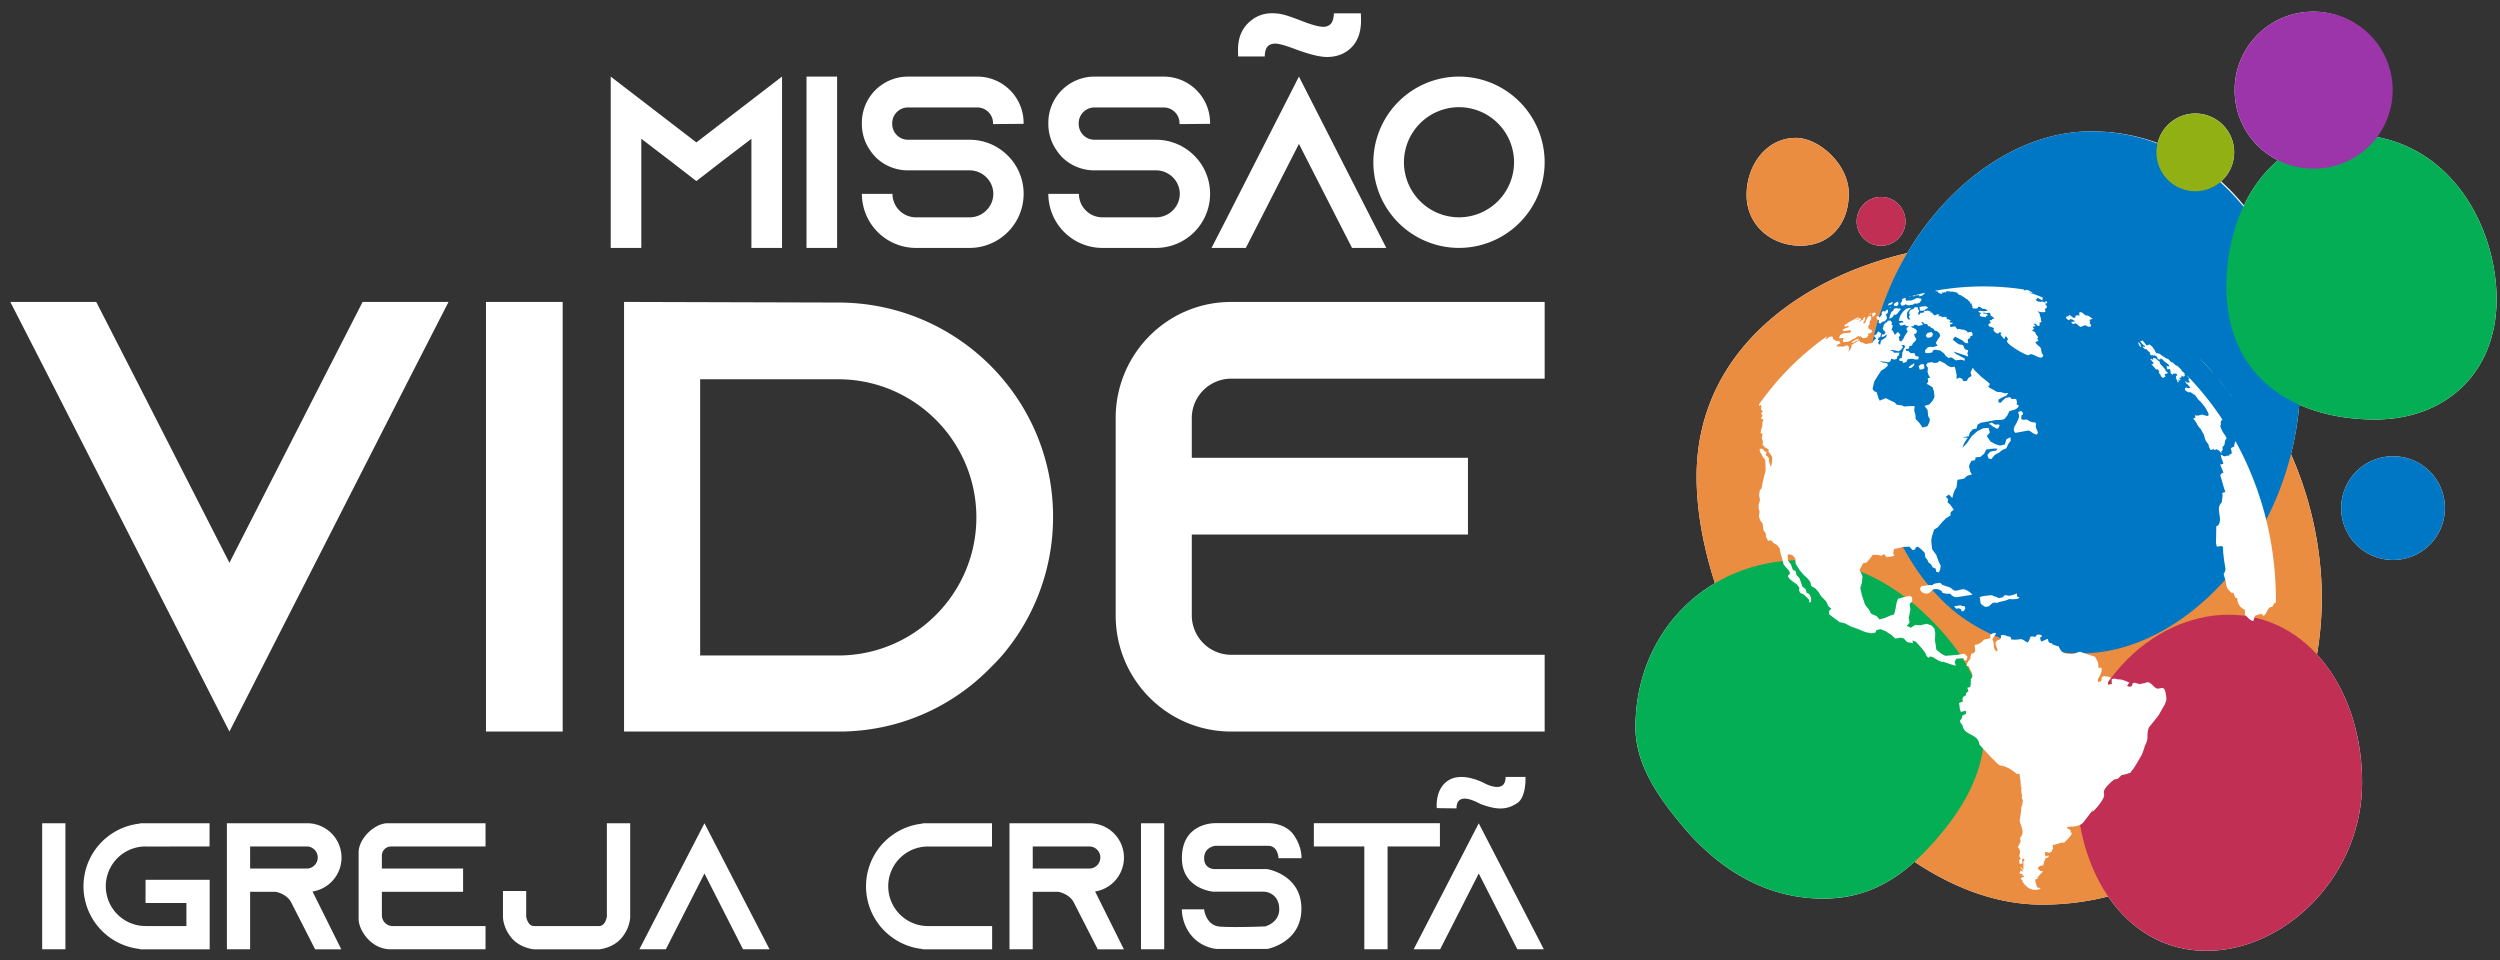 <svg xmlns="http://www.w3.org/2000/svg" width="164" height="63" fill="none"><rect width="100%" height="100%" fill="#333333" stroke="none"/><path fill="#fff" d="m45.682 9.342-5.619-4.318v11.239h2.007v-7.16l1.974 1.508 1.638 1.268 1.637-1.268 1.974-1.508v7.16h2.009V5.023l-5.62 4.319Zm9.232 6.921V5.023h-2.007v11.24h2.007Zm12.235-8.14v-.064a3.041 3.041 0 0 0-3.034-3.034h-4.56a3.027 3.027 0 0 0-3.017 3.034v.064c0 .643.192 1.237.53 1.719.113.177.242.336.387.481a2.994 2.994 0 0 0 2.102.852h4.047c.85 0 1.557.69 1.557 1.541s-.706 1.541-1.557 1.541h-3.516c-.851 0-1.541-.69-1.541-1.541H56.54a3.55 3.55 0 0 0 3.548 3.548h3.516a3.55 3.55 0 0 0 2.746-5.796c-.05-.049-.08-.096-.13-.145a3.527 3.527 0 0 0-2.616-1.155h-4.047A1.034 1.034 0 0 1 58.53 8.14v-.064c0-.561.466-1.027 1.027-1.027h4.56c.56 0 1.026.466 1.026 1.027v.064l2.007-.017-.001-.001Zm12.233-.063a3.041 3.041 0 0 0-3.034-3.035h-4.559a3.027 3.027 0 0 0-3.018 3.034v.064c0 .643.192 1.237.53 1.719.112.177.24.336.385.481a2.995 2.995 0 0 0 2.103.852h4.046c.852 0 1.558.69 1.558 1.541s-.707 1.541-1.558 1.541H72.32c-.852 0-1.542-.69-1.542-1.541h-2.007a3.55 3.55 0 0 0 3.549 3.548h3.515a3.55 3.55 0 0 0 2.746-5.796c-.049-.049-.08-.096-.129-.145a3.527 3.527 0 0 0-2.617-1.155H71.79a1.034 1.034 0 0 1-1.027-1.027v-.064c0-.561.466-1.027 1.027-1.027h4.559c.561 0 1.027.466 1.027 1.027v.064l2.007-.017V8.06Zm10.532 6.196L85.21 5.024l-4.703 9.232-1.03 2.007h2.249l1.028-2.007L85.21 9.44l2.457 4.816 1.026 2.007h2.248l-1.027-2.007Zm5.796-9.232a5.625 5.625 0 0 0-5.618 5.62 5.625 5.625 0 0 0 5.618 5.619 5.626 5.626 0 0 0 5.619-5.619 5.627 5.627 0 0 0-5.619-5.62Zm0 9.232a3.617 3.617 0 0 1-3.611-3.612 3.618 3.618 0 0 1 3.611-3.613 3.617 3.617 0 0 1 3.612 3.613 3.616 3.616 0 0 1-3.612 3.612ZM87.505.873h1.766c.008.18.012.334.012.464 0 .764-.209 1.354-.627 1.773-.417.418-.954.628-1.61.628-.477 0-1.2-.182-2.168-.547-.589-.22-.994-.33-1.217-.33-.223 0-.384.062-.503.185-.119.124-.182.344-.19.66h-1.744a8.731 8.731 0 0 1-.011-.433c0-.736.22-1.32.66-1.753.439-.433.961-.65 1.563-.65.26 0 .506.028.738.083.23.055.657.202 1.279.443.622.24 1.074.361 1.357.361a.647.647 0 0 0 .487-.19c.124-.127.192-.36.207-.695l.001.001ZM23.787 19.808l-2.576 5.032-6.16 12.079-6.16-12.079-2.577-5.032H.678l2.576 5.032 11.797 23.15 11.796-23.15 2.576-5.032h-5.636ZM36.912 47.99V19.808H31.88V47.99h5.032Zm4.027 0H55.03c3.866 0 7.368-1.57 9.904-4.147.282-.282.563-.563.806-.847a13.977 13.977 0 0 0 3.341-9.098c0-7.77-6.321-14.051-14.092-14.051l-14.051-.041V47.99Zm4.992-23.11h9.06c4.991 0 9.059 4.067 9.059 9.06 0 4.994-4.066 9.06-9.06 9.06h-9.06V24.88Zm34.826-.04h20.573v-5.032H80.757c-4.188 0-7.568 3.422-7.568 7.609V40.38c0 4.188 3.382 7.609 7.568 7.609h20.573v-5.033H80.757a2.594 2.594 0 0 1-2.576-2.576v-5.314h18.117v-5.033H78.18v-2.617a2.594 2.594 0 0 1 2.576-2.577ZM4.291 54.005H2.767v8.269h1.524v-8.27Zm90.168-.003h-8.27v1.527h3.31v6.745h1.526v-6.745h3.434v-1.527Zm-18.086.003h-1.524v8.269h1.523v-8.27Zm-30.16.002-4.271 8.267h1.737l2.534-4.973 2.53 4.973h1.74l-4.27-8.267Zm50.794 0-4.27 8.267h1.737l2.533-4.973 2.531 4.973h1.738l-4.269-8.267Zm-65.157-.002h-6.422c-.857 0-1.902 1.005-1.902 1.914v4.362c0 .75.829 1.993 2.09 1.993h6.234V60.75h-6.089a.71.71 0 0 1-.71-.71v-1.538h5.328v-1.524H25.05v-.848a.6.6 0 0 1 .6-.6h6.2v-1.525Zm-18.104 3.71H9.548v1.524h2.681v1.509H9.604c-.02-.002-.037 0-.054 0a2.61 2.61 0 0 1 0-5.22c.02 0 .037.003.054.003l4.143-.002v-1.524h-4.56v.021a4.136 4.136 0 0 0 0 8.228v.022h4.568v-4.559h-.009v-.002Zm51.336 3.035h-4.15c-.019-.002-.036 0-.054 0a2.61 2.61 0 0 1 0-5.22c.02 0 .038.003.055.003l4.142-.002v-1.524h-4.559v.022a4.136 4.136 0 0 0 0 8.227v.022h4.568v-1.524l-.002-.004Zm-44.577-2.267a2.253 2.253 0 0 0-.364-4.478c-.015 0-.03 0-.046.002l-5.21-.002v8.269h1.523V58.5h1.664s.745.116 1.042.72l1.56 3.056h1.715l-1.878-3.774s-.008-.015-.006-.015v-.004Zm-4.097-2.954h3.687v.006c.024-.002.046-.006.07-.006a.725.725 0 0 1 0 1.447c-.024 0-.046-.004-.07-.006v.006h-3.687V55.53Zm55.434 2.954a2.253 2.253 0 0 0-.41-4.476l-5.21-.002v8.269h1.524V58.5h1.663s.746.116 1.042.72l1.561 3.056h1.714l-1.877-3.774s-.009-.015-.007-.015v-.004Zm-4.094-2.954h3.687v.006c.023-.002.045-.006.07-.006a.725.725 0 0 1 0 1.447c-.025 0-.046-.004-.07-.006v.006h-3.687V55.53Zm-27.936-1.524v6.128s-.094.615-.502.615h-4.29c-.408 0-.501-.615-.501-.615v-1.685h-1.524v1.685s-.02.684.55 1.378c.568.693 1.477.763 1.477.763h4.313c.133-.018.935-.129 1.456-.763.569-.694.55-1.378.55-1.378v-6.128h-1.529ZM83.87 56.3s-.015-.815-.678-.815h-3.473s-.728.076-.728.815c0 .74.713.713.713.713h3.42s2.248.35 2.248 2.597c0 2.248-2.241 2.642-2.241 2.642h-3.318s-.944-.052-1.631-.852c-.687-.8-.652-1.749-.652-1.749h1.457s.113 1.062 1.03 1.134c.919.072 2.977-.011 2.977-.011s.924-.236.924-1.13c0-.893-.678-1.144-.99-1.148-.312-.005-3.329 0-3.329 0s-2.067-.16-2.067-2.207c0-2.047 1.672-2.289 2.18-2.289h3.523s1.088-.024 1.647.792c.558.815.492 1.508.492 1.508H83.87Zm10.382-3.287s-.144-1.273.789-1.836c.933-.562 2.32.194 2.32.194s1.406.783 1.406-.403h1.303s.072 1.317-.542 1.715c-.615.4-1.2.513-2.392.064-.129-.048-1.58-.935-1.59.283l-1.292-.017h-.002Zm62.674-16.28a3.402 3.402 0 1 0 0-6.803 3.402 3.402 0 0 0 0 6.803Z"/><path fill="#fff" d="M163.76 18.998c-.259-4.418-2.954-9.12-7.885-10.021a5.119 5.119 0 0 0 1.011-3.064 5.147 5.147 0 1 0-7.45 4.603c-.93.784-1.679 1.798-2.234 2.959a13.985 13.985 0 0 0-1.496-1.578 2.547 2.547 0 1 0-4.163-2.517 12.643 12.643 0 0 0-4.354-.763c-4.745 0-9.319 3.333-12.073 7.984-7.053 1.652-13.82 6.468-13.82 14.67 0 2.234.439 4.605 1.205 6.987-3.21 1.897-5.215 5.388-5.215 9.45 0 2.48 1.544 4.644 3.121 6.519 2.325 2.762 5.396 4.722 9.201 4.722 2.54 0 4.409-.992 5.982-2.416 2.641 1.76 5.471 2.81 8.359 2.81 1.529 0 2.977-.188 4.344-.538 1.494 2.193 3.719 3.568 6.451 3.568 5.178 0 10.21-4.935 10.21-11.024 0-3.375-1.1-6.397-2.963-8.418a21.64 21.64 0 0 0 .237-5.586 23.75 23.75 0 0 0-1.94-7.551c.264-1.043.448-2.129.543-3.247 1.464.655 3.169.973 4.967.973 4.89 0 8.262-3.388 7.962-8.521Z"/><path fill="#fff" d="M123.399 16.121a1.6 1.6 0 1 0-.001-3.201 1.6 1.6 0 0 0 .001 3.201Zm-5.285-.002c1.954 0 3.167-1.458 3.167-3.41 0-1.952-1.979-3.663-3.465-3.663-1.954 0-3.24 1.796-3.24 3.748 0 1.952 1.583 3.325 3.538 3.325Z"/><path fill="#EB8D41" d="M152.228 37.345c.53 6.15-1.563 11.744-5.034 15.778-3.274 3.805-7.75 6.223-13.245 6.223-6.247 0-12.233-4.909-16.581-11.312-3.533-5.202-6.072-11.384-6.072-16.762 0-10.234 10.533-15.197 19.012-15.319 10.748-.156 20.883 9.374 21.92 21.392Z" style="mix-blend-mode:multiply"/><path fill="#03AE54" d="M130.182 47.844c0 2.987-1.528 5.358-3.286 7.355-1.851 2.101-4.011 3.75-7.288 3.75-3.805 0-6.877-1.96-9.201-4.722-1.578-1.875-3.121-4.038-3.121-6.519 0-6.133 4.569-10.97 10.955-10.97 3.485 0 6.482 1.86 8.704 4.2 1.85 1.95 3.235 4.118 3.235 6.904l.002.002Z" style="mix-blend-mode:multiply"/><path fill="#C12F54" d="M136.205 51.349c0 6.089 3.361 11.024 8.539 11.024 5.178 0 10.21-4.935 10.21-11.024 0-6.089-3.572-11.024-8.75-11.024s-9.999 4.935-9.999 11.024Z" style="mix-blend-mode:multiply"/><path fill="#0077C4" d="M156.926 36.733a3.402 3.402 0 1 0 0-6.803 3.402 3.402 0 0 0 0 6.803Zm-6.018-11.947c0 10.183-7.478 18.073-14.341 18.073-3.12 0-6.37-.972-8.703-3.046-3.483-3.094-5.463-8.58-5.374-14.199.14-8.693 7.209-16.997 14.699-16.997s13.719 6.781 13.719 16.169Z" style="mix-blend-mode:multiply"/><path fill="#03AE54" d="M163.76 18.998c.3 5.134-3.072 8.521-7.962 8.521-5.289 0-9.748-2.731-9.748-8.73 0-5.163 2.944-9.968 8.088-9.968 6.034 0 9.335 5.267 9.622 10.18v-.003Z" style="mix-blend-mode:multiply"/><path fill="#9C35AA" d="M151.74 11.06a5.148 5.148 0 1 0 0-10.295 5.148 5.148 0 0 0 0 10.296Z" style="mix-blend-mode:multiply"/><path fill="#91B013" d="M144.011 12.545a2.547 2.547 0 1 0 0-5.094 2.547 2.547 0 0 0 0 5.094Z" style="mix-blend-mode:multiply"/><path fill="#C12F54" d="M123.399 16.121a1.6 1.6 0 1 0 0-3.2 1.6 1.6 0 0 0 0 3.2Z" style="mix-blend-mode:multiply"/><path fill="#EB8D41" d="M121.281 12.709c0 1.954-1.213 3.41-3.167 3.41-1.955 0-3.538-1.37-3.538-3.325 0-1.954 1.286-3.748 3.24-3.748 1.486 0 3.465 1.709 3.465 3.663Z" style="mix-blend-mode:multiply"/><path fill="#fff" d="M148.958 35.496a21.287 21.287 0 0 0-2.294-6.529h-.041c-.014.11-.071.213-.053.328a.637.637 0 0 0-.226.118c.046.171.064.288.054.35-.034.008-.079.016-.111.026l-.059.093-.024.009h-.111s-.003 0-.025.01c-.146.056-.192.042-.304-.047l-.085-.024c.017.206.12.387.179.581a.784.784 0 0 1-.215.067c.075.176.148.352.219.528-.079.025-.162.049-.209.172.089.288.16.58.251.865.029.077.057.154.081.233a6.56 6.56 0 0 0-.206.059c.058.206-.023.409-.025.615-.467.434.102 1.051-.239 1.507l-.032.028a1.181 1.181 0 0 0-.101.047c.009.035.004.394-.014 1.077l.05.245c.12-.004.237-.028.359-.034.018.034.042.077.062.109-.02.171.019.56.116 1.166l.038.233a.652.652 0 0 1-.121.322c.03.16.095.31.135.468l.015.14c.04.312.101.374.366.631.033 0 .077-.006.112-.008.072.102.089.23.145.339.035 0 .081 0 .114-.005.017.392.185.653.502.782.006.12.01.24.018.359.182.121.294.348.537.38.05-.11.071-.23.113-.344.065-.018.148-.045.211-.069l.038-.012a.507.507 0 0 1 .219-.024c.02.032.042.077.063.11.291-.1.228-.576.597-.59.008-.004.016-.006.047-.063a.652.652 0 0 1 .119-.205l.073.027a21.688 21.688 0 0 0-.338-4.07Zm-20.088 4.278c-.038-.022-.081 0-.121-.01-.047-.01-.083-.042-.128-.052h-.042l-.389.056c.032.04.059.083.093.122l.043.03c.03.018.036.016.107-.008.061-.022.192.045.194.047.027.014.029.034.037.083a.15.15 0 0 0 .02.056c.045-.014.091.01.134-.02a.584.584 0 0 0 .095-.144l.014-.022c-.026-.042-.002-.107-.057-.138Zm3.467-.642c-.045-.062-.012-.137-.032-.204-.237.1-.251.105-.393.132a3.74 3.74 0 0 1-.134.022c-.073-.002-.14-.043-.212-.037-.023.005-.045.006-.069.01-.055.029-.065.104-.122.132 0 0-.212.039-.231.04-.093.013-.147-.084-.237-.088-.109-.005-.192-.106-.305-.094l-.484.055a1.646 1.646 0 0 0-.251.077c.022.142.044.286.068.427.061.051.243.2.31.209l.144-.024c.172-.02.233-.227.403-.254.077-.012.154.017.233.005.075-.015.142-.063.221-.073.239-.033.471-.124.5-.142.054-.035.075-.037.135-.022.057.012.292.004.345-.004l.135-.023c.047-.014.073-.054.108-.083l.016-.012c-.045-.03-.109.004-.148-.048Zm-3.544-.48c-.042.009-.087.015-.143.023-.146.02-.284.097-.438.063-.103-.025-.158-.124-.245-.172-.133-.075-.285-.098-.427-.154-.111-.04-.176-.079-.197-.114-.026-.04-.044-.077-.133-.067-.105.02-.213.037-.314.06a.721.721 0 0 0-.124.084c-.054.043-.113-.004-.168 0a9.113 9.113 0 0 0-.293.043c-.168.016-.261.035-.28.056-.249.28.268.622.581.387.073-.056.112-.152.201-.194a1.02 1.02 0 0 1 .243-.023c.004 0 .292.051.348.19.023.057.031.06.075.074.004 0 .276.06.34.042.087-.026.118-.006.17.059.029.03.175.184.387.164.338-.053.679-.105 1.023-.16-.112-.127-.425-.36-.606-.36Zm17.17-10.1a1.738 1.738 0 0 1-.284-.52 1.843 1.843 0 0 0-.036-.095.272.272 0 0 1 .053-.075.4.4 0 0 1 .02-.272.218.218 0 0 0 .077-.042c-.02-.043-.045-.085-.069-.128a20.258 20.258 0 0 0-2.29-2.829c.056.083.125.164.194.247a.232.232 0 0 0-.075.055c.031.077.071.13.114.18-.027.01-.051.02-.079.029l-.041-.019a.187.187 0 0 1-.087.013l-.042-.051a.133.133 0 0 0-.085-.028c.034.06.074.113.117.164.053.018.101.09.136.135l.052.049c.016.022.035.044.051.067-.12.079-.28-.02-.282-.023a.27.27 0 0 1-.066.061c-.017.071-.025.111.079.199l.028-.009c.117.102.17.078.196.067l.031-.01c.113.067.218.142.33.21.069.096.135.191.204.286.307.28.531.592.673.936 0 .03-.006.07-.009.101-.036.037-.044.039-.052.043-.112-.043-.235-.03-.336-.104a2.401 2.401 0 0 0-.278.073c-.093.007-.156 0-.188-.022l-.024.004-.01.043a.44.44 0 0 1 .046.089c-.042.038-.093.052-.144.066l.021.063c.186.172.237.444.437.604.079.133.142.25.207.366.081.178.089.389.22.547.02.02.045.047.063.069l.03.06.031.063c.006.087.018.122.115.294.043.01.073 0 .103-.008a.221.221 0 0 1 .081-.045c.037.025.067.063.112.075a.218.218 0 0 0 .063-.069c.062.027.123.055.188.081.065.063.105.15.184.2l-.016-.074-.036-.006.016-.04c.188-.053 0-.325.186-.38.081-.155.028-.362.18-.491-.038-.065-.073-.134-.109-.199Zm-12.362-.397a.437.437 0 0 1-.037-.314l.008-.034c-.022-.032-.05-.077-.071-.11a.46.46 0 0 1-.18.003s-.196-.065-.263-.12c-.035-.03-.059-.05-.093-.054-.077-.013-.154.018-.231.012-.047 0-.087-.029-.132-.037a1.3 1.3 0 0 1 .008-.24c.011-.04.051-.033.075-.051.017-.015.043-.134-.042-.199-.033-.024-.035-.028-.047-.048-.03.012-.059.006-.087.01-.01.002-.101.048-.113.087-.016.042.024.065.034.099.014.047.01.095.018.142.006.032.006.04.002.052 0 .002-.085.268-.245.539a.644.644 0 0 0-.091.198.383.383 0 0 0 .008.177c.015.048.053.085.071.131.274-.048.551-.097.824-.15.069-.004.104-.004.221.081.195.14.267.158.363.185.01-.023.012-.027.05-.055.02-.012.075-.05-.05-.304Zm11.89-3.323a21.625 21.625 0 0 1 .788 1.01c-.324-.44-.488-.665-.788-1.01Zm.826 1.061-.012-.016-.026-.034-.093-.116c.089.12.176.241.263.363l-.132-.197Zm-15.25 1.948c-.024-.004-.052.004-.062.006-.059.015-.067.015-.098.009-.109-.027-.153-.07-.168-.084-.046-.044-.071-.05-.099-.046-.028.006-.053.02-.079.02l-.101.075c.042.016.089.016.127.039.039.022.061.064.098.093l.032.016c.039.02.079.036.118.059.034.018.062.046.095.063.034.016.046.022.077.026.036.002.097.008.168-.229v-.01c-.035-.008-.071-.03-.108-.037Zm12.227-3.282.03-.01v-.033c-.048-.066-.117-.107-.176-.164l-.022-.026c-.022-.026-.034-.046-.036-.06l.012-.009-.334-.322c.018.027.03.057.024.083a4.58 4.58 0 0 1-.286-.263l-.06.022c-.118-.135-.241-.275-.3-.245-.022-.012-.039-.028-.059-.042-.071-.024-.127-.08-.19-.114-.083-.042-.14-.12-.219-.164-.075-.038-.166-.014-.241-.06l-.081-.142.022-.02-.052-.051c-.053-.047-.065-.117-.114-.164-.062-.06-.127-.12-.192-.18a8.324 8.324 0 0 1-.205.067c-.22-.29-.245-.32-.283-.324l-.016.01-.035.018c-.018.02-.036.024-.099.028.015.012.073.075.174.189.051.054.13.08.162.158-.054.044-.103-.029-.156-.01-.006.028.104.192.27.192.012.016.022.034.034.048.016.017.033.03.049.047.04.046.099.079.131.138-.027.036-.003.089.071.158.016-.006.031-.01.047-.027v-.018l.14.077.048-.016a.593.593 0 0 1-.079-.093c.024.018.221.146.261.224l-.012.01v.033c.029.03.064.06.108.091.038-.014.076-.026.113-.038l-.022-.045c.166.032.224.223.378.27.067.086.203.117.211.256-.055-.002-.107-.032-.16-.008l-.02.006-.017.007.029.054.034.055-.046.012c.069.073.071.077.101.077.061-.09.101-.03.16.06l-.022.013c.004.034.026.065.038.097l-.024.018h-.004l-.004.002h-.004l-.002.002c.026.037.115.154.164.14.006-.022.006-.047.014-.067l.21.004s.154.112-.004.15c-.016.037.019.063.017.097h-.015l-.032.043c.088.104.125.19.111.26l.045.025c.016-.012.022-.016.051-.06l-.027-.09c-.017-.059.01-.051.083.023a.658.658 0 0 0 .071-.022c-.089-.112-.091-.116-.101-.142a.12.12 0 0 0 .069-.024c.014.004.034.008.093-.019-.004-.042-.008-.048-.033-.087l.009-.016c.058.004.099.053.153.06l.015-.013c.018-.02.05-.02.071-.037-.009-.034-.043-.059-.039-.1Zm.95-1.1c.354.36.694.733 1.022 1.114a11.872 11.872 0 0 0-1.022-1.114Zm-2.019 1.019c-.022-.022-.041-.047-.063-.069-.016-.022-.024-.026-.053-.049-.058-.046-.058-.056-.058-.062l.012-.012c-.039-.083-.203-.256-.294-.35l-.089-.098.02-.004c.004-.012.011-.047-.026-.095l-.259-.217c-.053-.038-.069-.026-.075-.018-.022-.006-.041-.02-.061-.028l-.016.004c-.018.01-.012.034-.028.046 0 .033.028.057.03.087-.053-.022-.101-.05-.152-.075l-.05.03c.074.078.141.165.216.238l-.014.008v.026l-.032.016-.017.047c-.024-.006-.04-.022-.058-.028l-.021.02c.102.113.203.229.304.344a.34.34 0 0 0 .091-.026c.045.05.089.103.132.154a.42.42 0 0 1-.057.03.598.598 0 0 0 .051.103c.024.039.063.067.087.105l-.008.029c.063.133.198.176.212.14.023-.061.027-.067.1-.03.012-.009-.004-.075-.047-.2.075-.021.15-.044.223-.066Zm-1.774-1.762c-.047-.063-.045-.069-.043-.073l.021-.006c.016-.012.014-.016.012-.022-.012-.018-.033-.024-.047-.038l-.012-.027c-.008-.012-.014-.022-.089-.101l-.012-.012-.01.04c0 .027.024.045.024.071l-.01.016v.006c.008.019.028.027.036.043.015.028.021.059.039.085.016.022.04.038.059.059l.046.014v-.03l-.014-.025Zm-6.146-2.847c-.038-.091-.062-.105-.099-.127l-.036.012.016.034.014.047-.032.006c-.075-.008-.136-.063-.213-.059l-.022.004a.419.419 0 0 1-.33-.059c-.031-.02-.061-.04-.063-.076h.004c.057-.013.065-.019.099-.047a.209.209 0 0 0-.044-.073c.145.012.245.13.38.166l.033-.028a.689.689 0 0 1-.061-.059c.028-.028.065-.034.091-.063-.004-.002-.47-.237-.907-.336l-.014-.038a.67.67 0 0 0 .17.046l.056-.018c-.06-.035-.123-.067-.184-.1-.016-.007-.03-.017-.054-.028-.025-.014-.047-.028-.067-.038l-.178-.03-.013.008.023.032c-.023.004-.043.01-.079.004a.137.137 0 0 1-.047-.063 17.722 17.722 0 0 0-5.502.037h-.002a15.6 15.6 0 0 0-.299.052l.012.01.014.01c.061.015.121.019.176.041l-.014.014-.008.01v.015l.014.01.034.008.015.012.014.012.006.012.012.004.016.004.014.004.045.015.016.004.018.012.055.004.02-.004.006-.01-.01-.012a.25.25 0 0 1-.036-.051l.034-.006a.22.22 0 0 1 .073.002l.016.004h.01l.017.006.008-.006-.012-.024.046-.009.016.009a.195.195 0 0 0 .077-.002v-.015l.008-.01.008-.008.009-.004h.01l.01-.008v-.014c.026-.029.044-.02.083-.004l.014.006.032-.006h.037l.01-.004c.018.004.045.01.063.016l.018.012h.018l.014.002.075-.012h.014c.019.004.043.012.063.018l.051.006.012-.004h.01l.059.033.042.006s.009-.002.039 0l.051.028.068.093.033.02.018.013.02.012h.035l.022.006.018.004.024.008.047.036.014.015a.24.24 0 0 1 .059.032l.026.01.025.018.018.012a.742.742 0 0 1 .085.061l.073.057.022.006.067.034.02.035c.01.016.04.043.091.08.018.027.039.051.059.088 0 .022.012.053.026.07a.766.766 0 0 1 .069-.013c.014.022.03.042.016.066l-.024.029c.024.044.067.073.085.121a.464.464 0 0 1-.055.01l.049.07c.038.03.044.038.115.036.008-.002.019-.002.065-.002h.039a.398.398 0 0 0 .139-.043l-.022-.036c.136-.13.241.123.383.097h.006l.012-.002a.556.556 0 0 1 .217.097l.016.037-.067.012h-.04l-.065.01h-.008c-.142.036-.288-.08-.426.024.053.05.12.075.177.118l-.015.036-.034.012s-.089.071.024.144c.095.06.211.024.308.07l.043-.017a.378.378 0 0 1 .024-.081.992.992 0 0 1 .113-.025c-.028-.04-.054-.08-.107-.115-.038.006-.077.004-.117.008l-.029-.026c-.024.002-.054.002-.077.002l-.008-.039a.871.871 0 0 1 .089-.012.705.705 0 0 0 .189.026l.097-.018c.048.002.061.004.111.049l.012.016-.01.036.022.03-.008.043s.006.01.025.029a.833.833 0 0 1 .141.08l.077.106-.097.018h-.042a.237.237 0 0 0-.015.075l-.042.006-.047.006-.034-.01-.032.02c.04.06.078.12.083.18a1.244 1.244 0 0 0-.083-.003c-.005.035-.028.063-.071.085l-.008.036.024.035s.008.016.022.038c.101.085.269.047.34.19a.158.158 0 0 0-.062.059c0 .004.194.322.366.21l.004-.042.037-.006c.014-.002.026-.006.064-.002.029.015.05.045.065.09 0 0-.026.005-.042.011l-.023.029c.143.206.235.306.274.3.028-.045.02-.102.044-.147a.358.358 0 0 1 .079-.006c.035.055.069.11.099.179-.01.04-.042.062-.06.097-.112.2 1.257.984 1.403.945.016 0 .028-.004.063-.026a.287.287 0 0 1 .067-.036l.022-.004c.273.014.755.457.818.066l-.024-.034a.674.674 0 0 1-.049-.07c-.081-.126-.022-.3-.132-.418-.093-.101-.22-.164-.293-.288l-.018-.034a.198.198 0 0 1 .07-.044.15.15 0 0 0 .063-.025.162.162 0 0 0 .069-.038c-.059-.075-.08-.135-.063-.182l.035-.007.014-.038a6.44 6.44 0 0 1-.162-.213c.004-.166-.186-.142-.241-.253.069-.026.111-.054.128-.085-.025-.05-.067-.085-.094-.134l.207-.042a1.129 1.129 0 0 1-.13-.142l.114-.024c.059.069.109.121.15.158a.367.367 0 0 1 .117-.024c.018-.067-.018-.138.012-.205l.035-.008c.058-.01.064-.022.089-.063l-.033-.028a.191.191 0 0 1-.006-.138.435.435 0 0 1-.038-.075l.02-.024a9.02 9.02 0 0 0-.063-.11l.029-.038a.324.324 0 0 1-.043-.04l-.014-.037.02-.034a1.08 1.08 0 0 0-.134-.12l-.004-.006s.006-.002.041-.004h.01l.014.004h.008l.029.01h.012l.036.018c.181.025.299.023.353-.003.02-.07-.023-.122-.035-.183a.157.157 0 0 1 .069-.032c.01-.02.032-.04.053-.05l.004-.037.022-.027c-.01-.085-.109-.125-.109-.214.04-.01.081-.02.131-.047v-.002Zm-8.069 4.188c-.012-.055-.026-.11-.033-.166h-.176l-.166.125.075.233.219-.032.085-.065c0-.033-.004-.063-.004-.095Zm-.676-.237c-.027.022-.043.055-.071.075a.565.565 0 0 0-.217.138l-.073.058c.03.018.051.049.089.057 0 0 .033.004.093-.022.057-.027.128-.1.136-.108.011-.01.03-.04.057-.093l.008-.014-.022-.091Zm11.524-2.63c-.01-.02-.012-.036-.007-.047l.045-.008c.004-.055-.075-.093-.032-.154.008-.012.071-.033.19-.063-.067-.049-.13-.097-.196-.144-.041-.02-.075-.05-.12-.063-.072-.018-.113-.024-.123-.016l-.017.004c-.064-.034-.109-.097-.168-.14-.044-.034-.093-.056-.139-.086l-.11.028c-.038.016-.022.046-.012.063 0 0 .038.069.006.089l.02.03c-.062.023-.129-.01-.192.006-.095.025-.085.07-.079.098.006.034 0 .038-.02.046l-.101.024c-.031-.022-.061-.048-.094-.07a1.236 1.236 0 0 0-.089-.07c-.04-.026-.085-.038-.129-.06l-.029.028.089.071a.96.96 0 0 0-.121-.016c-.03.01-.126.038-.124.085.004.083.187.213.235.166v-.043c.12-.048.262.057.377.144-.069-.002-.194-.006-.277.067l.143.11.037-.033c.036-.008.073-.018.111-.028l.039.016c.054.05.115.1.172.152l.115.069c.018-.005.039-.009.059-.013a.55.55 0 0 1 .144-.062c.018-.004.036-.008.058-.015.096-.044.154.05.231.07a.26.26 0 0 0 .209-.033l-.031-.095a.586.586 0 0 1-.07-.108Zm-10.368.593a3.049 3.049 0 0 0-.272.06s-.05.061-.115.187l.091.123.156-.004.164-.069.065-.155-.089-.142Zm-5.008.516-.267.162.127.028.164-.103.136-.044.077-.142-.237.1Zm1.045-.658-.176-.083-.025-.156.112-.168-.035-.095.118-.217.016-.131-.073-.067a2.006 2.006 0 0 1-.109.01c-.039.052-.075.105-.112.158l-.052.111-.047.146-.081.073-.044-.004-.004-.063.064-.113.035-.091.022-.14h-.077l-.057.099-.026.081a7.243 7.243 0 0 1-.101.012l-.059.077-.099.028.081-.089.103-.107h-.063l-.046-.04-.091.02-.095.103-.053-.012.071-.067.091-.13h-.002a15.5 15.5 0 0 0-.715.391l-.016.02-.18.11-.061.079.069-.006-.018.075.123-.057.128-.03v.08l-.15.063-.134.049-.109.087.061.081c.048-.006.091-.01.137-.014l.164-.034c.045-.007.089-.01.134-.013.018.023.042.043.061.065-.008.014-.017.03-.083.1l-.221.011a3.735 3.735 0 0 1-.205.02l-.22.12-.061.207.16-.006.14-.015-.055.199.045.077.192-.02.188-.03.176-.112.16-.069.187-.121.107-.071.02.065.089-.03.134.125.14-.006.137-.037.116-.144-.053-.103.087-.02.14-.047.071-.097-.071-.087Zm1.091-1.264-.004-.064-.097.02-.067.097-.04.006-.055-.034-.109.046-.041.093.019.1c-.183.233-.191.206-.217.085l-.077.018-.071.103.047.073.036.055c.024.008.063.018.089.024a.456.456 0 0 1-.018.13l-.004.032c.008.028.099.069.107.069.027-.004.12-.097.148-.126l.16-.03.128-.158v-.113l-.035-.1-.053-.06c.138-.08.189-.168.154-.266Zm.772-.143c-.037.006-.073.01-.107.014l-.09-.035c-.114.022-.177.044-.188.067-.042.112-.048.124-.146.17-.034.073-.064.146-.097.221a5.633 5.633 0 0 1-.061.233l.14-.045.118-.093.062-.13.118.019.107-.09.107-.147c.035-.043.085-.093.12-.134-.051-.046-.067-.048-.083-.05Zm1.721-.148-.251.022-.168.026.016.144.037.112.275-.025.095-.099.16-.075-.164-.105Zm-3.286.445-.144-.024a2.993 2.993 0 0 0-.103.085c.008.07.022.085.028.09.004.003.012.011-.002.125l.113-.08.112-.139-.004-.057Zm-.345.033-.085.064.065.01.093-.093-.073.019Zm3.327-.968-.139-.029-.148-.02-.126.067-.184.079-.113.03-.144-.016-.128.026-.056-.099.034-.101a4.72 4.72 0 0 0-.239.073.84.84 0 0 0-.012.15l-.107.133.022.085.069.084.164-.039.101-.07c.062.073.143.096.243.068.067-.01.134-.02.2-.028l.098-.047.052-.06.049.052c.204-.045.304-.09.302-.134 0-.03 0-.05.068-.087h.002l-.008-.117Zm-2.091.603.081-.012.006-.07-.087.082Zm.571-.334v-.08l-.075.023-.144.08-.063.08.02.096.085-.009.055.037.089-.049.077-.123-.044-.055Zm-.612.045v.006l-.059.142.081-.05.096-.02.072-.024.059-.087c.014-.026.031-.048.045-.073l-.294.106Zm2.367-.699c-.277.06-.553.13-.826.203.041.006.081.034.126.026.042-.008.056-.059.097-.073.017.019.073.017.168-.004.026-.006.053-.008.081-.014a.208.208 0 0 1-.022.075l.004.01a.163.163 0 0 0 .113-.024l.063-.01c.113-.076.179-.136.198-.179v-.01h-.002Zm-1.024.26.036.017c.026-.014.057-.036.085-.052-.04.01-.081.022-.121.034Zm4.141-2.113h.01-.01Zm.467-.002c.031 0 .059 0 .085.002h.005c.02.002.04 0 .06 0-.05-.002-.099 0-.15-.002Zm0 0h-.042c-.02 0-.043 0-.065.002h-.01l.079.002c.04 0 .083 0 .123-.002h.005c.02.002.04 0 .06 0-.05-.002-.099 0-.15-.002Z"/><path fill="#fff" d="m132.442 26.608-.069.132-.174.121-.382.112-.142.291-.193.231-.245.057h-.336l-.621.123c-.118.018-.233.039-.349.059l-.202.121-.063.254-.263.058-.188.227-.059.223-.103.018-.207.032-.103.019.346.034-.109.14-.158.273-.089.247.289-.295.334-.486.375-.322.356-.18.359-.03.089.303-.199.23.235.361.33.178.296.091.32-.072.107-.347.257-.123.027.212-.156.215-.14.296-.253.107-.235.182-.235.12-.111.115-.148.186-.18-.05a1.026 1.026 0 0 1-.071-.237l.184-.205c.134-.028.261-.05.391-.073l.077-.115c-.165-.028-.41-.01-.737.055l-.128.259-.249.215-.312.036-.046.184-.239.039-.154.33.083.389.111.178-.301.08-.233.201-.413.067-.065.502-.114.168-.093.247-.071.28-.222-.233-.201.15.15.16-.036.204.164.144.241.334-.201.168-.016.223-.271.162-.27.265-.277.336-.253.158-.128.401c-.02.085-.042.2-.059.288.017.259.039.431.061.603l.265.365.16.437.138.282-.044.257-.075.172-.17-.028-.051-.225-.192-.077-.108-.199-.164-.117-.077-.184-.133-.156c-.013-.1-.027-.199-.037-.296l-.227-.23-.232-.177-.12.053-.081.152-.142.022-.2-.219-.444.014-.233.07-.34.062-.048.288.067.164-.215.048-.28.039-.178-.203-.174.111-.237-.054-.324-.01-.206.273-.207.237-.225.049-.231.435.193.399-.033.413-.111.375.099.455.207.622.265.346.15.273.336.138.209.229.362-.105.344-.154.247-.073.09-.358.07-.391.094-.27.293-.093.472-.103.16.085.008.271-.172.17.053.359-.061.336-.049.21.053.323-.178.208.249.128.316-.19.316.028.431-.1.316.118.188.21.049.302-.021.454.059.348.033.265.35.284.237.121.461-.034.314-.028.476-.075.199.182-.043.237-.146.036-.079-.162-.461.037-.1.19.067.27-.283-.082-.533-.18c-.119.029-.329-.064-.63-.277l-.214-.075-.13.091-.137-.121c.012-.122-.221-.434-.697-.936l-.211-.079.017.18-.373-.075-.221-.239-.17-.048-.111.014c-.095.014-.189.026-.282.038l-.233-.222-.394-.256-.341-.135-.271.07-.055.155-.241.05-.403-.077-.512-.208-.451-.162-.395-.209-.359-.085-.314-.235-.376-.285.014-.217.142-.144-.181-.14-.155-.328-.341-.354-.168-.267-.208-.245-.266-.148-.062-.277-.185-.227-.245-.223-.273-.322-.257-.411-.022-.328-.136-.197-.223-.097-.152.033.035.378.2.276.118.338.174.069.067.275.188.195.097.273.103.29.221.17.047.228.188.087.109.256v.235l-.105.083-.036-.211-.154-.164-.213-.192-.211-.083-.066-.156.01-.195-.164-.214-.268-.187-.208-.172-.111-.184.145-.172-.06-.17-.201-.225-.16-.194-.121-.476-.089-.286-.049-.287-.168-.225-.239-.134-.15-.172-.213.018-.129-.26-.02-.236-.138-.176-.067-.448-.148-.204-.093-.257.047-.32-.061-.209v-.247l.087-.316-.063-.32c.016-.103.035-.206.053-.31l.113-.12c.027-.157.057-.315.089-.47l.104-.416.075-.303-.011-.373-.014-.29-.184-.26-.073-.16-.085-.114-.026-.197.117-.036.077.038.073.057.067.113c.04-.002.081-.004.123-.008l-.05.245.089.053.115.142-.008.156.069.239.069.18c.022-.1.044-.2.071-.3l.008-.366-.103-.158-.142-.185.016-.151-.128-.065-.145-.095-.126-.14.022-.192-.075-.262.061-.28-.142-.022.043-.234.075-.247.004-.213.079-.205-.097-.022-.075-.067.107-.172-.103-.121.119-.187-.123-.075.028-.194-.036-.123-.11.058-.018-.083a18.634 18.634 0 0 1 4.222-4.307l.018.006.087-.083.136-.097-.101.2.115-.04.136-.121.105-.019.138.019-.012.131.253.15.148-.026.109.164-.217.107-.054.1.439.018.261-.092.136.112-.034.338.17-.3.038-.184.278-.158.196-.136.122.14.143.016.166.093.446-.075.095-.16.154-.131-.154-.172.164-.102.124-.192.188.124-.057.257c-.032.004-.067.008-.103.014l-.053.18.116-.016-.108.203.14.13.057-.28.342-.231a3.51 3.51 0 0 1 .053-.19l-.199.147-.148.03.011-.174.151.02.096-.16-.11-.092-.089-.152.059-.103.006-.122.142-.164.079-.022.062-.098.173-.014.095.142-.039.144.087.006-.02.174-.059.16.067.03.154.288.198-.199.167.199-.11.158.051.233.107.046.142-.178.103-.21.193-.3-.09-.085.027-.142.144-.07-.211-.053-.099-.081-.093.05c-.057.008-.114.014-.171.024l-.085-.137.152-.069.13.01-.028-.115-.116.006-.156-.014.093-.322.172-.262.209-.194.184-.05.164-.025-.145.136-.118.156-.016.141v.209l.101.146.099-.033-.087-.174.075-.107-.059-.138.049-.142.099-.078.126-.029.099-.111.18-.027.033.126.091.136-.071.121v.122l.109-.027.039-.099.105.008.113-.034.029-.081.218-.035.177.04.016.094.109-.008.022.075.14.121.174-.08.154.028-.093.097.059.008.135-.014.041.077.164-.035.17.045-.028.11.158.021.139.092-.087.034-.006.069.213.024-.055.087c-.048.008-.097.016-.148.027.017.052.031.107.045.162l.091-.005.213-.036.075.09.07.102c.043-.008.086-.016.128-.022l.19.049h.118l.206.103.031.081c.087-.016.178-.03.263-.046l.073.15-.016.11-.138.025.006.097-.176.122.032.243-.182-.004-.204-.179-.48-.249-.073.1-.075.111.389.294.281.052.124.27.224.078-.06.201c.02.067.042.136.06.206l-.245-.09-.451-.15-.261-.088.105.124.178.101.435.23.017.143-.249-.067-.347.045-.277-.195c-.073.012-.144.022-.217.035l-.18-.15-.077-.128-.279-.212-.256-.039-.133-.012-.087.07-.039.11-.202.045-.257-.008-.013-.18.197-.201c.057-.008.113-.016.168-.026l.162.02.292-.091-.116-.183.136-.228.158-.23-.059-.18-.15-.131-.158-.037-.089-.137-.136-.039-.077-.105-.119-.012-.077-.144-.156.006-.14-.142-.087.043.13.123-.156.063-.17.035-.118-.07-.151.005-.029.08-.208.031.172.091.146.057.105.134-.047.158-.15.052.071.199.087.111-.056.128-.17.162-.069.154-.18.026.014.095-.073.101-.148-.012-.01.124.162.022.17.144.227-.01.089.204.194.018-.016.179-.196.028-.134-.049-.134-.004-.243.025-.079.174a.629.629 0 0 1-.232.063c-.023-.045-.019-.088-.017-.13l-.192.014-.039-.134.187-.097c.006-.105.016-.21.024-.314l.097-.259.095-.146-.089-.107-.166.024.108.116-.132.184-.176.093-.16-.044-.241-.045-.154.01.213.083.058.091.207-.006h.16l-.067.19-.093.074-.026.14-.14.054-.225-.059-.055.18-.135.053-.272-.042-.334-.015.276.08.255.036.046.16-.194.182-.239.14-.223.336-.235.383-.115.488.099.141.174.083.118.381.075.164.405-.162.293.148.292.136.127.145.355.045.148.077.285-.028.389-.005-.026.286.083.326c.004.081.008.162.014.241l.241.253.21.306.32-.091.124-.255.036-.193-.113-.214a38.287 38.287 0 0 0-.037-.395l-.204-.278.314-.089.206-.227.138-.267-.036-.35-.094-.292-.228-.133-.152-.083.095-.144-.03-.229c.052-.006.105-.016.16-.024l-.124-.223-.047-.17.023-.263-.124-.177.11-.15c.097-.016.192-.032.291-.046l.114.055.261-.029.097-.113.336.154.209.162.216.101.249-.028.051.18.073.344-.006.274.204-.085.17.089.081.145.221-.024.105-.19.205-.126a6.91 6.91 0 0 0-.063-.237l.134-.303.154.19.423.409.29.229.251.212-.006.11-.106.046.12.128.239.123.218.13.294.028.243.071.213-.026-.098.16-.299.138-.243.143-.004.175.152.03.123-.138.192-.178.302-.055.101.126.29-.01.069.23-.041.126.16.085Zm9.678 19.256c-.01.09-.05.212-.12.366l-.397.693a23.66 23.66 0 0 1-.603.753c-.087.15-.101.271-.118.393a.995.995 0 0 1-.012.186c.002.024.004.059.004.085-.002.085-.006.113-.01.142-.02.14-.055.23-.146.419a.387.387 0 0 0-.038.111c-.115.357-.184.54-.209.551-.348.616-.55.936-.605.962a.418.418 0 0 0-.081.15 2.818 2.818 0 0 1-.608.172 3.49 3.49 0 0 1-.259.243l-.239.049c-.727.611-.688.781-.65.961.071.326-.715 1.155-.777 1.169a1.08 1.08 0 0 1 .066-.164c-.014.012-.083.103-.641.83-.153.2-.455.297-.906.292l-.176.03c.008.026.018.059.027.083a.924.924 0 0 1 .214.138c-.008.085-.01.111-.016.14a.296.296 0 0 0 .085-.007l-.018.126-.057.087c-.121.158-.411.448-.413.452-.136-.005-.202.008-.269.02-.047.022-.11.048-.16.065l-.093.018c-.108.026-.173.038-.237.05 0 .029-.004.06-.004.087a.62.62 0 0 1 .028.173c-.018.016-.041.04-.059.058-.008.06-.01.071-.01.083-.077.083-.158.098-.237.112l-.077-.04a.551.551 0 0 0-.148-.003c0 .037 0 .073-.002.11l.033.176a.276.276 0 0 0 .15-.061.07.07 0 0 1 .018-.008h.014c.036.038.034.05.034.06-.036.066-.106.102-.21.11a.97.97 0 0 1-.095.251.734.734 0 0 0-.041.225l-.206.036a.655.655 0 0 0-.142.112c-.014.038-.014.048-.014.056.017.044.075.102.172.177h.087c.065.014.063.034.061.052-.134.103-.231.245-.349.365 0 .026.002.063.004.087-.048.018-.095.026-.143.036-.008.085-.004.112-.006.136.014.028.014.036.014.044.02.047.04.114.05.165v.022c.021.048.045.113.059.164.079.006.077.02.077.034a.92.92 0 0 1 .166.002c-.028.023-.065.05-.087.081-.101.022-.16.033-.221.043-.056-.008-.065-.006-.071-.006-.05-.002-.119-.002-.168-.002-.054-.033-.054-.039-.056-.045l-.085.006c-.085-.077-.199-.107-.272-.202l.012-.029-.006-.016c-.024-.002-.058-.004-.085-.008-.02-.07-.038-.067-.054-.065l-.047-.016.049-.03a.333.333 0 0 1-.11-.126l-.016-.091-.069-.055c-.034-.063-.034-.069-.036-.07a.539.539 0 0 1 .229-.106 1.38 1.38 0 0 0-.039-.077l-.083-.002v-.089a.395.395 0 0 0-.168-.028 1.326 1.326 0 0 1-.016-.087c.061-.067.055-.095.048-.126.065.018.124.053.189.075a.548.548 0 0 0-.079-.152c-.081-.065-.087-.095-.093-.125.042-.01.048-.017.048-.02.023.066.027.074.029.084.03.027.077.061.115.075a2.24 2.24 0 0 1 .002-.332c0-.07-.01-.127-.02-.184l.063-.065a.332.332 0 0 0 .002-.133l-.142.024.026.297-.115.019a1.464 1.464 0 0 1-.081-.025c-.018-.043-.018-.126 0-.249l.081-.036a.295.295 0 0 0-.053-.132l-.044-.075c.074-.26.099-.348-.083-.577.042-.14.149-.245.182-.389l-.016-.024a.56.56 0 0 0-.009-.089.766.766 0 0 1-.022-.103c.251-.306.205-.438-.014-1.076l-.01-.044c.021-.096.057-.335.107-.719-.026-.184.091-.34.095-.518.013-.05.011-.067.008-.081l-.006-.05a.432.432 0 0 1-.064-.165c.028-.085.026-.103.026-.12l-.006-.028-.014-.083a.226.226 0 0 1-.037-.099l.012-.016a.406.406 0 0 1-.01-.17c.016-.085.016-.095.014-.103l-.034-.09a.732.732 0 0 1-.018-.085l.01-.028a.57.57 0 0 1-.014-.184 29.818 29.818 0 0 1-.077-.557c-.053.01-.124.02-.174.026-.606-.542-1.078-.563-1.084-.56-.085.003-.539-.451-1.363-1.364a.883.883 0 0 1-.034-.14c-.154-.578-.95-.483-1.075-1.087-.006-.022-.01-.042-.014-.062-.106-.099-.157-.2-.154-.304.112-.105.158-.205.139-.298.069-.065.167-.085.243-.133a.532.532 0 0 0-.006-.195.462.462 0 0 0-.253.065l-.085-.028c-.083-.17-.052-.363-.109-.537.071-.065.16-.077.249-.091-.059-.32.038-.359.213-.427l-.011-.134c.049-.045.118-.101.171-.144a6.475 6.475 0 0 0-.075-.223c.052-.014.125-.032.178-.042.043-.069.059-.243.046-.523.288-.265-.073-.556-.109-.836a.428.428 0 0 1-.164-.042c0-.075.03-.233.253-.456 0-.087-.004-.142.069-.342.144-.026.148-.03.239-.128a2.103 2.103 0 0 0-.041-.435.89.89 0 0 0 .616-.348c.182-.049.306-.07.433-.09-.048-.234-.018-.255.177-.332l.145-.024.045.065s-.235.257-.243.395c.19.218-.035.627.324.763.042-.215-.154-.389-.105-.607 0-.002.077-.154.275-.178.079-.122.075-.138.057-.262.212-.13.39.083.593.063.073.059.085.128.097.196.053 0 .122.005.174.008.191.005.304-.016.417-.034.189 0 .31.148.466.219.068-.027.131-.15.191-.37.107-.037.119-.041.269 0h.053l.129-.147c.229.003.245.019.324.102a.413.413 0 0 1-.14.095c.01.051.032.136.067.255.047 0 .157-.043.328-.13.083-.032.108-.036.13-.04.01.144.022.29.261.285.018.025.02.049.024.071.242.09.378.133.407.13.183.362.247.498.871.508l.124-.02c.164-.02.301-.168.482-.107.19.077.901.3.905.3.013.015.083.142.21.38.01.122.021.24.029.36.052-.008.121-.018.172-.028.089.136.021.386-.203.747a.954.954 0 0 0-.004.197c.255-.006.247-.12.239-.292l.063-.063.069-.014.067-.012c.216.042.36.06.362.06.01.025.026.057.035.082-.021.022-.051.052-.073.077a1.16 1.16 0 0 1-.096.14c-.014.12-.012.163-.01.206l.251-.049-.012-.307c.176-.063.199-.061.347-.008.095.02.113.016.133.012.149-.003.379.07.691.22-.093.096-.143.167-.15.213.198.093.263.034.324-.024.006-.264.198-.193.466-.096.153-.028.267-.05.38-.074.371-.213.519.328.83.37.142-.016.227-.032.31-.05.11.038.203.072.264.74l.002-.001Z"/></svg>